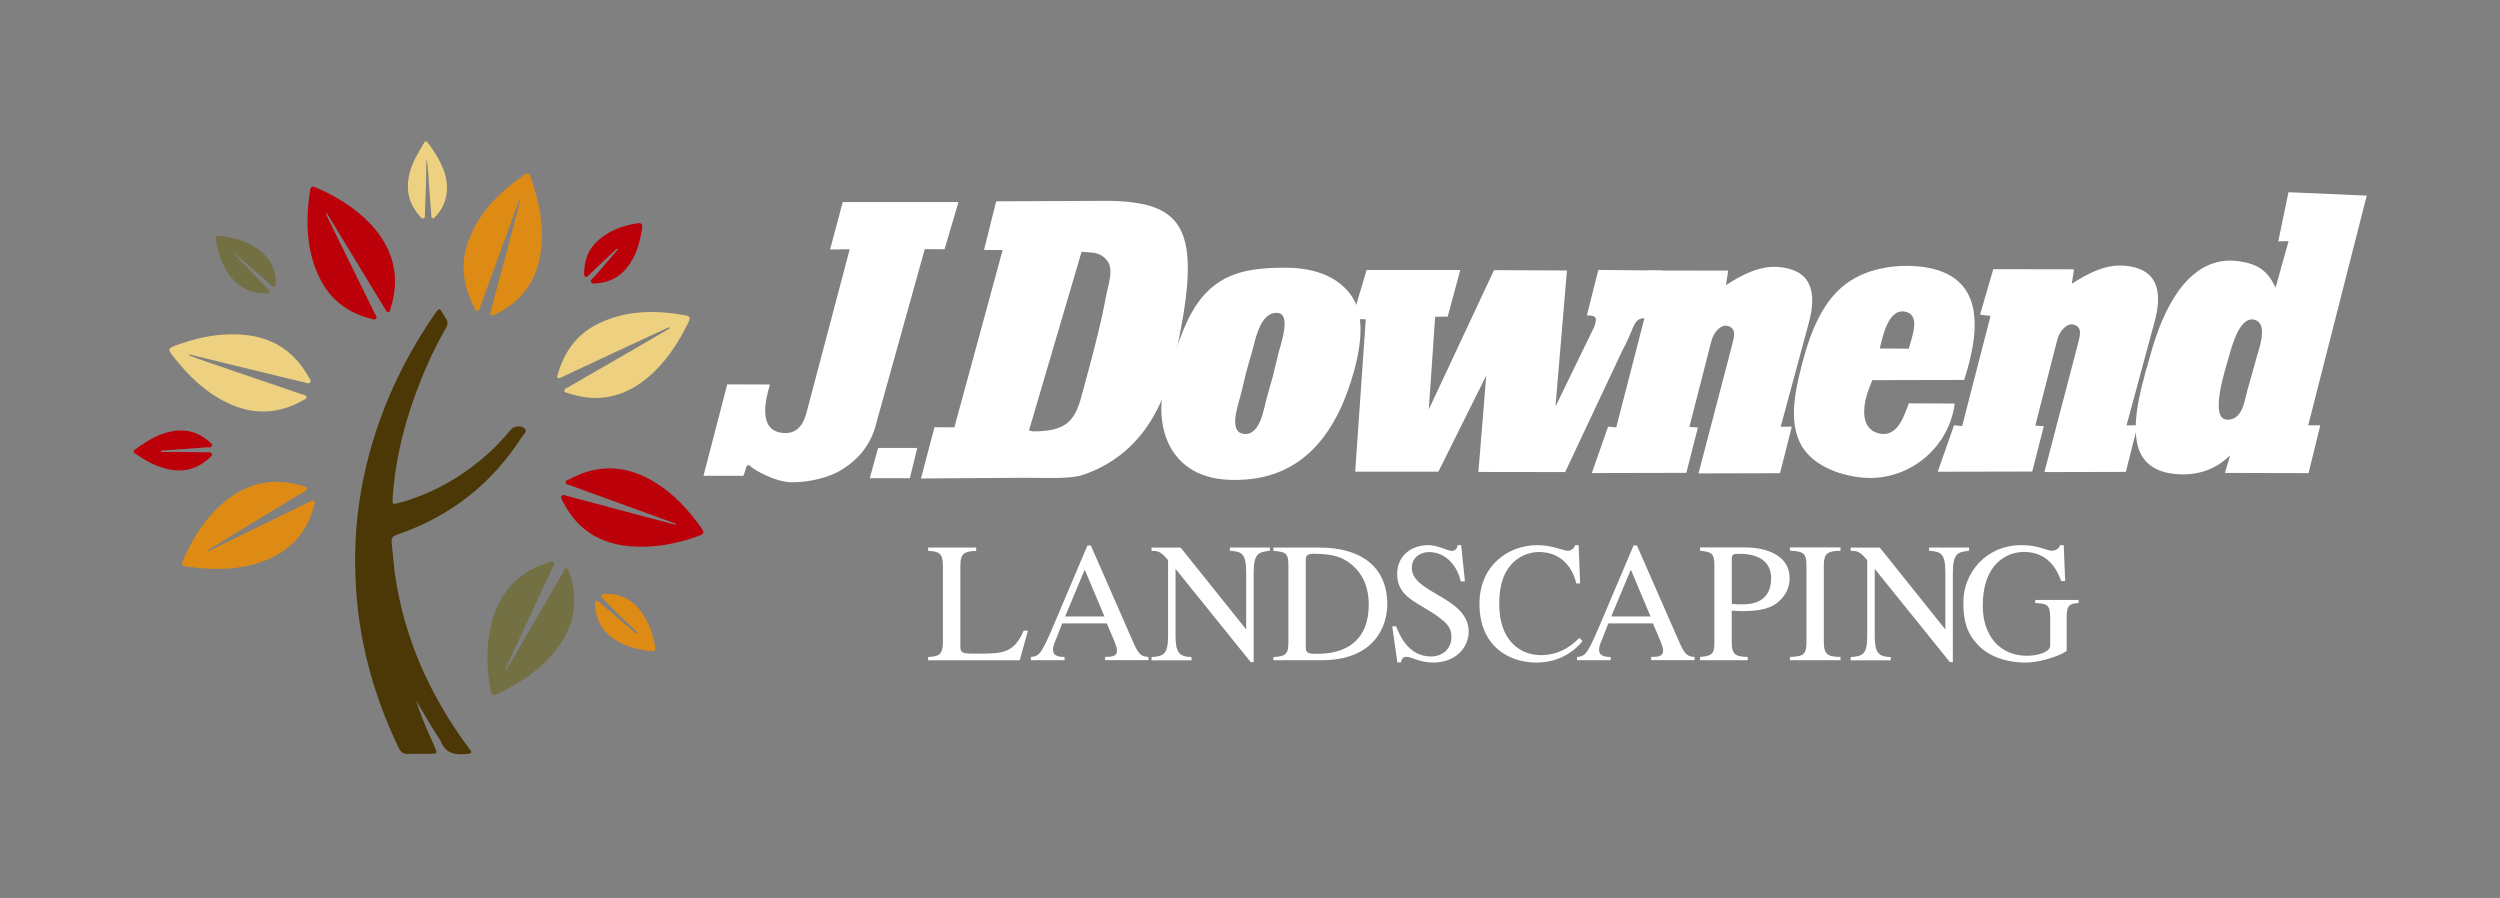<?xml version="1.0" encoding="UTF-8"?>
<svg xmlns="http://www.w3.org/2000/svg" xmlns:xlink="http://www.w3.org/1999/xlink" id="Layer_1" data-name="Layer 1" viewBox="0 0 360 129.3">
  <rect x="0" y="0" width="360" height="129.3" fill="#808080" stroke="none"/>
  <defs>
    <style>
      .cls-1 {
        fill: #4c3806;
      }

      .cls-2 {
        fill: #edd080;
      }

      .cls-3 {
        fill: #bb0009;
      }

      .cls-4 {
        fill: #fff;
      }

      .cls-5 {
        fill: none;
      }

      .cls-6 {
        clip-path: url(#clippath-1);
      }

      .cls-7 {
        fill: #de8b15;
      }

      .cls-8 {
        fill: #737043;
      }

      .cls-9 {
        clip-path: url(#clippath);
      }
    </style>
    <clipPath id="clippath">
      <rect class="cls-5" x="19.28" y="20.39" width="82.01" height="88.23"></rect>
    </clipPath>
    <clipPath id="clippath-1">
      <rect class="cls-5" x="19.28" y="20.39" width="82.01" height="88.23"></rect>
    </clipPath>
  </defs>
  <path class="cls-4" d="M194.92,43.08c-1.71-2.92-5.15-4.53-9.76-4.53-3.07,0-6.53.16-9.41,1.93-4.27,2.66-5.48,7.57-7.17,11.77-3.16,7.88-.9,16.44,8.32,16.84,9.73.42,14.92-5.59,17.65-14.2,1.38-4.34,2.06-8.91.36-11.81ZM183.98,51.35c-.26.97-.44,1.89-.69,2.86-.26.97-.55,1.87-.81,2.85-.49,1.63-.94,5.73-3.39,5.42-2.33-.29-.69-4.38-.34-5.96.26-.97.44-1.89.69-2.86.26-.97.52-1.88.81-2.85.49-1.63,1.1-5.76,3.57-5.76,2.33,0,.51,4.72.15,6.3Z"></path>
  <path class="cls-4" d="M235.03,47.47c-.4.9-.84,2.01-1.36,2.9l-8.29,17.61-12.49-.02,1.13-13.88-6.89,13.84h-11.98s1.52-21.94,1.52-21.94l-1.97-.06,2.09-7.04h13.49l-1.81,6.71-1.81.03-.91,13.33,9.39-20.05,10.5.05-1.65,19.59,5.6-11.52c.31-.88.26-1.19.07-1.37-.19-.18-.53-.23-1.15-.23l1.65-6.55,9.16.09-2.47,6.86c-1.12-.03-1.42.69-1.84,1.65h0Z"></path>
  <path class="cls-4" d="M269.61,54.74l13.23-.03c2.66-8.23,2.63-15.65-6.95-16.38-2.94-.23-6.59.3-9.33,2.04-4.13,2.55-5.94,7.76-7.05,12-1.04,3.94-2.03,8.56-.02,11.92,1.64,2.69,5.13,4.07,8.36,4.45,6.72.8,12.78-4.06,13.63-10.63l-6.61-.03c-.7,1.93-1.65,4.72-3.97,4.39-3.15-.45-2.69-4.05-1.8-6.41l.51-1.33ZM274.21,44.86c2.5.36,1.08,3.71.65,5.35l-4.18-.03c.4-1.51,1.15-5.66,3.53-5.32Z"></path>
  <path class="cls-4" d="M294.39,68l4.75-18.16c.31-1.29.88-2.7-.53-3.1-.98-.27-2.06.93-2.37,2.21l-3.16,12.34,1.23.08-1.67,6.53-13.61.03,2.35-6.69,1.17.11,4.09-15.86-1.51-.18,1.9-6.55,11.63.02-.32,2.08c2.4-1.56,4.93-2.8,7.49-2.61,4.73.36,5.73,3.49,4.38,8.26l-3.99,14.75,1.6-.02-1.7,6.71-11.74.03h0Z"></path>
  <path class="cls-4" d="M340.83,28.17l-11.29-.49-1.47,7.08,1.49-.04-1.88,6.71c-1.11-2.43-2.53-3.42-5.26-3.81-7.48-1.07-11.07,7.47-12.65,13.1-1.03,3.65-2.85,9.26-2.02,13.13.49,2.3,2,3.91,4.96,4.34,3.15.45,6.13-.33,8.43-2.64l-.75,2.55,12.04.03,1.69-6.88h-1.74s8.43-33.08,8.43-33.08ZM324.87,51.78l-1.23,4.36c-.44,1.57-.69,4.3-2.88,4.3-2.76,0-.23-7.53.28-9.35.44-1.57,1.58-5.69,3.69-5.02,1.91.61.58,4.13.13,5.71Z"></path>
  <path class="cls-4" d="M133.17,35.86l-6.93,24.87c-.65,2.85-2.25,5.17-4.91,6.83-2.02,1.31-5.02,1.89-7.23,1.89-2.42,0-5.48-1.77-5.99-2.27-.74-.74-.69.7-1.08,1.34h-5.73l3.42-13.17,6.16.02c-.7,2.28-1.69,6.54,1.72,6.96,2.34.29,3.22-1.41,3.67-3.41l6.09-23.03-2.83.04,1.82-6.83h16.67l-2.01,6.8-2.84-.03h0Z"></path>
  <polygon class="cls-4" points="131.02 68.86 125.25 68.86 126.45 64.5 132.09 64.5 131.02 68.86 131.02 68.86"></polygon>
  <path class="cls-4" d="M244.58,68.19l4.75-18.16c.31-1.29.88-2.7-.53-3.1-.98-.27-2.06.93-2.37,2.21l-3.16,12.34,1.23.08-1.67,6.53-13.61.03,2.35-6.69,1.17.11,4.09-15.86-1.51-.18,1.91-6.55,11.63.02-.32,2.08c2.4-1.56,4.93-2.8,7.49-2.61,4.73.36,5.73,3.49,4.38,8.26l-3.99,14.75,1.6-.02-1.7,6.71-11.74.03h0Z"></path>
  <path class="cls-4" d="M299.32,86.39h-6.25v.44c1.67.12,2.16.15,2.16,2.18v3.97c0,.88-1.69,1.45-3.36,1.45-3.8,0-6.35-2.77-6.35-7.21,0-6.2,3.6-7.74,5.93-7.74,3.43,0,4.71,2.43,5.37,4.19h.56l-.2-5.17h-.54c-.15.69-.96.81-1.15.81-.78,0-1.91-.81-4.39-.81-5.2,0-8.38,4.09-8.38,8.21,0,3.21.74,4.66,2.03,6.08,1.74,1.89,4.46,2.62,6.89,2.62,2.7,0,5.96-1.42,5.96-1.76v-4.93c0-1.74.64-1.79,1.72-1.89v-.44h0ZM283.54,78.84h-5.76v.47c1.67.12,2.35.32,2.35,3.14v8.19l-9.44-11.79h-4.19v.47c.98,0,1.37.12,2.38,1.35v10.81c0,2.65-.51,3.01-2.38,3.14v.47h5.76v-.47c-1.79-.07-2.3-.61-2.3-3.14v-9.56l10.83,13.43h.42v-12.89c0-2.87.78-2.97,2.33-3.14v-.47h0ZM257.75,95.07h7.28v-.47c-1.81-.05-2.4-.29-2.4-2.21v-10.88c0-1.96.61-2.13,2.4-2.21v-.47h-7.28v.47c2.03.1,2.38.39,2.38,2.21v10.88c0,1.74-.29,2.16-2.38,2.21v.47h0ZM249.37,80.58c0-.81.27-.83,1.01-.83,1.08,0,4.66.05,4.66,3.55,0,3.73-3.28,3.73-4.19,3.73-.51,0-1-.02-1.47-.07v-6.37h0ZM244.81,79.31c1.79.17,2.06.47,2.06,2.21v10.61c0,1.76,0,2.33-2.06,2.47v.47h6.86v-.47c-1.89-.05-2.3-.42-2.3-2.21v-4.46c.59.05,1.05.07,1.64.07,2.57,0,4.14-.44,5.2-1.45.42-.39,1.49-1.4,1.49-3.31,0-3.11-3.04-4.41-6.42-4.41h-6.47v.47h0ZM232.02,88.77l2.82-6.74,2.84,6.74h-5.66ZM244.03,94.6c-1.08-.07-1.42-.34-2.21-2.13l-6.1-13.92h-.49l-5.1,12.03c-.47,1.08-1.23,2.87-1.79,3.48-.44.47-.86.51-1.25.54v.47h4.85v-.47c-.51,0-1.67,0-1.67-1.03,0-.27.07-.61.2-.93l1.13-2.87h6.42l1,2.35c.15.34.47,1.15.47,1.54,0,.91-.81.93-1.72.93v.47h6.25v-.47h0ZM227.54,84.01l-.22-5.51h-.51c-.2.81-1,.81-1.13.81-.54,0-2.13-.81-4.31-.81-4.22,0-8.33,2.97-8.33,8.45,0,6.1,4.24,8.46,8.19,8.46,4.51,0,6.62-3.06,6.64-3.11l-.44-.44c-.76.74-2.52,2.48-5.54,2.48s-6-2.13-6-7.33c0-3.53,1.08-5.1,2.03-6.03,1.03-1,2.45-1.49,3.68-1.49,3.01,0,4.78,1.96,5.39,4.53h.56ZM210.41,78.5h-.51c-.05.27-.17.83-.86.83-.61,0-1.94-.83-3.41-.83-2.21,0-4.44,1.37-4.44,4.17,0,2.43,1.57,3.5,3.82,4.8,3.6,2.11,3.99,2.94,3.99,4.34,0,1.32-.98,2.72-2.94,2.72-3.31,0-4.56-3.19-5.02-4.34h-.56l.74,5.2h.54c0-.39.25-.81.76-.81.74,0,1.94.83,3.8.83,3.5,0,5.17-2.35,5.17-4.44,0-5.02-8.19-5.51-8.19-9.19,0-1.52,1.25-2.28,2.48-2.28,2.57,0,4.14,2.21,4.56,4.22h.61l-.54-5.22h0ZM188.03,80.7c0-.49,0-.96,1.15-.96,3.09,0,4.46.66,5.64,1.72,1.69,1.52,2.28,3.5,2.28,5.56,0,7.13-6.03,7.13-7.6,7.13-1.18,0-1.47-.17-1.47-1v-12.45h0ZM183.37,95.07h6.96c7.5,0,9.44-4.8,9.44-8.06,0-5.49-3.9-8.16-9.78-8.16h-6.62v.47c1.89.15,2.16.39,2.16,2.21v10.88c0,1.72-.29,2.11-2.16,2.21v.47h0ZM182.86,78.84h-5.76v.47c1.67.12,2.35.32,2.35,3.14v8.19l-9.44-11.79h-4.19v.47c.98,0,1.37.12,2.38,1.35v10.81c0,2.65-.51,3.01-2.38,3.14v.47h5.76v-.47c-1.79-.07-2.3-.61-2.3-3.14v-9.56l10.83,13.43h.42v-12.89c0-2.87.78-2.97,2.33-3.14v-.47h0ZM153.38,88.77l2.82-6.74,2.84,6.74h-5.66ZM165.39,94.6c-1.08-.07-1.42-.34-2.21-2.13l-6.1-13.92h-.49l-5.1,12.03c-.47,1.08-1.23,2.87-1.79,3.48-.44.47-.86.51-1.25.54v.47h4.85v-.47c-.51,0-1.67,0-1.67-1.03,0-.27.07-.61.2-.93l1.13-2.87h6.42l1,2.35c.15.34.47,1.15.47,1.54,0,.91-.81.93-1.72.93v.47h6.25v-.47h0ZM140.56,78.84h-6.91v.47c1.54.12,2.13.27,2.13,2.21v10.88c0,1.89-.56,2.11-2.13,2.21v.47h13.19l1.18-4.26h-.61c-1.4,3.21-2.97,3.31-6.64,3.31-2.03,0-2.48-.02-2.48-1.01v-11.59c0-1.94.61-2.11,2.28-2.21v-.47h0Z"></path>
  <path class="cls-4" d="M159.73,28.92l-16.28.07-1.75,7,2.68.02-6.95,25.53-2.86-.02-1.95,7.38,14.79-.1c2.83,0,6.69.21,8.51-.41,7.96-2.7,11.55-9.33,13.12-16.25,4.32-18.94,1.88-23-9.3-23.22ZM159.16,43.24c-.92,4.87-2.79,11.43-3.41,13.76-.98,3.75-2.37,5.12-6.99,5.12l-.59-.12,7.58-25.75c1.5.19,2.39-.06,3.47,1.03,1.32,1.32.42,3.34-.07,5.96Z"></path>
  <g id="STANDARD">
    <g class="cls-9">
      <g class="cls-6">
        <path class="cls-3" d="M19.28,65.17c1.71,1.23,3.51,2.24,5.65,2.52,2.03.26,3.74-.37,5.21-1.74.18-.17.49-.34.34-.65-.12-.25-.43-.16-.66-.16-1.12-.02-2.24-.04-3.37-.05-1.09,0-2.18,0-3.28,0,0-.07,0-.14,0-.2,2.21-.16,4.41-.32,6.62-.48.25-.02.6.1.72-.2.11-.3-.21-.46-.4-.63-2.02-1.77-4.3-1.95-6.75-1.09-1.51.53-2.8,1.44-4.08,2.36v.32Z"></path>
        <path class="cls-2" d="M61.17,20.39c-.89,1.52-1.85,3-2.24,4.76-.49,2.21-.06,4.19,1.46,5.89.16.19.32.52.63.38.26-.11.16-.43.17-.65.1-2.64.22-5.28.2-7.92.33,1.39.28,2.81.41,4.22.12,1.27.19,2.55.3,3.83.02.19-.05.48.23.53.2.04.3-.19.43-.32,1.76-1.83,2.09-4.51.9-7.18-.57-1.28-1.33-2.44-2.17-3.54h-.32Z"></path>
        <path class="cls-1" d="M59.95,100.95c1.13,1.91,2.24,3.81,3.45,5.66.03.04.06.09.08.14.73,1.88,2.26,2,3.94,1.8.78-.1.34-.5.15-.76-1.12-1.47-2.15-3-3.12-4.57-3.84-6.22-6.42-12.91-7.52-20.15-.25-1.63-.34-3.29-.53-4.94-.08-.65.19-.94.8-1.15,7.67-2.62,13.69-7.36,18.04-14.19.2-.32.79-.69.27-1.13-.49-.42-1.53-.29-1.89.14-1.18,1.43-2.45,2.76-3.85,3.97-3.62,3.12-7.7,5.38-12.32,6.65-.92.25-.98.23-.91-.73.33-4.86,1.4-9.56,3.01-14.15,1.26-3.59,2.8-7.06,4.7-10.36.49-.86-.09-1.36-.43-1.95-.54-.94-.58-.93-1.19-.05-5.3,7.68-8.92,16.06-10.59,25.25-.89,4.89-1.09,9.82-.74,14.77.55,7.89,2.69,15.34,6.09,22.46.32.68.72.96,1.47.91,1.07-.06,2.14,0,3.21-.02.87,0,.92-.08.58-.86-.82-1.83-1.64-3.66-2.31-5.55-.14-.4-.27-.79-.41-1.19"></path>
        <path class="cls-3" d="M47.08,30.73c.84,1.38,1.68,2.76,2.52,4.14,1.95,3.2,3.89,6.4,5.84,9.6.12.2.19.51.48.47.27-.04.27-.36.34-.58,1.46-4.67.31-8.71-2.99-12.19-2.19-2.3-4.87-3.9-7.76-5.17-.48-.21-.77-.15-.86.41-.64,4.3-.59,8.55,1.35,12.56,1.52,3.16,4.07,5.09,7.46,5.93.23.06.51.21.68.01.22-.25-.04-.5-.15-.73-2.22-4.51-4.44-9.02-6.66-13.54-.14-.28-.26-.57-.39-.85.05-.03.09-.05.14-.08"></path>
        <path class="cls-3" d="M97.3,75.57c-1.75-.46-3.5-.92-5.24-1.38-3.43-.92-6.87-1.84-10.3-2.75-.29-.08-.68-.32-.9-.02-.2.28.1.61.24.88,2.05,4.04,5.43,6.07,9.87,6.38,3.27.23,6.44-.35,9.52-1.47.98-.36,1.01-.48.39-1.34-1.77-2.48-3.81-4.69-6.41-6.32-4.04-2.53-8.2-2.87-12.45-.54-.22.12-.6.16-.57.47.02.3.4.31.64.4,4.9,1.78,9.79,3.56,14.69,5.34.19.07.38.15.57.23-.01.04-.03.08-.04.12"></path>
        <path class="cls-7" d="M29.93,79.23c2.44-1.49,4.87-2.98,7.31-4.47,2.15-1.31,4.3-2.6,6.44-3.91.21-.13.57-.2.5-.54-.06-.26-.38-.27-.6-.33-4.1-1.26-7.81-.53-11.13,2.18-2.76,2.25-4.6,5.17-6.04,8.37-.37.81-.28.97.61,1.08,4.25.56,8.43.53,12.39-1.44,3.09-1.54,4.95-4.07,5.82-7.37.06-.23.19-.51-.03-.68-.23-.18-.45.05-.66.15-4.59,2.24-9.17,4.49-13.76,6.73-.26.13-.52.24-.78.37-.02-.05-.04-.09-.06-.14"></path>
        <path class="cls-7" d="M74.94,28.74c-.5,1.93-1,3.86-1.51,5.78-.9,3.39-1.81,6.77-2.72,10.15-.06.23-.21.5,0,.68.21.19.46-.01.67-.11,3.83-1.84,5.96-4.91,6.51-9.1.48-3.67-.26-7.18-1.47-10.62-.15-.42-.3-.78-.84-.41-3.66,2.56-6.78,5.57-8.25,9.94-1.09,3.24-.55,6.33,1.01,9.29.1.18.18.46.42.42.3-.05.33-.4.41-.63,1.52-4.17,3.04-8.34,4.56-12.51.35-.97.72-1.95,1.08-2.92.04.01.09.03.13.04"></path>
        <path class="cls-8" d="M72.78,96.34c.44-.96.88-1.92,1.32-2.88,1.82-3.9,3.64-7.8,5.45-11.7.11-.25.43-.53.18-.79-.23-.23-.56-.02-.83.07-4.63,1.45-7.27,4.67-8.28,9.34-.64,3-.52,6,.02,8.99.09.47.18.94.86.62,3.95-1.88,7.49-4.28,9.73-8.17,1.71-2.98,1.89-6.13.74-9.36-.08-.22-.1-.55-.34-.6-.34-.07-.4.31-.52.52-2.42,4.16-4.83,8.32-7.25,12.48-.3.52-.61,1.04-.92,1.56-.05-.03-.09-.05-.14-.08"></path>
        <path class="cls-2" d="M96.46,47.27c-1.47.86-2.94,1.73-4.41,2.58-3.4,1.97-6.81,3.92-10.21,5.89-.22.13-.58.22-.56.51.02.31.4.31.63.39,4.16,1.39,7.89.58,11.25-2.18,2.66-2.19,4.48-4.99,5.97-8.04.22-.46.37-.87-.35-1-4.38-.8-8.69-.78-12.77,1.26-3.02,1.51-4.8,4.08-5.71,7.28-.04.15-.14.33,0,.45.17.14.36,0,.52-.07,2.49-1.17,4.98-2.34,7.48-3.5,2.68-1.25,5.37-2.49,8.06-3.74.03.06.06.12.1.17"></path>
        <path class="cls-2" d="M27.34,51.06c3.27.8,6.54,1.59,9.81,2.39,2.26.55,4.52,1.1,6.78,1.64.24.06.55.24.74-.05.17-.27-.08-.5-.21-.73-2.82-5.06-7.3-6.51-12.52-6.11-2.31.18-4.53.76-6.69,1.57-1.06.4-1.1.53-.41,1.42,2.18,2.82,4.68,5.28,7.94,6.84,3.73,1.78,7.39,1.63,10.97-.45.17-.1.45-.16.39-.43-.05-.24-.32-.25-.52-.32-4.58-1.57-9.16-3.12-13.74-4.69-.88-.3-1.75-.63-2.63-.94.02-.05.05-.1.07-.15"></path>
        <path class="cls-3" d="M88.99,35.92c-1.15,1.33-2.31,2.65-3.46,3.98-.18.21-.55.42-.42.72.16.35.57.19.87.17,2.48-.18,4.13-1.57,5.24-3.7.67-1.29,1.02-2.7,1.23-4.13.11-.76-.05-.92-.81-.79-2.26.38-4.32,1.18-5.95,2.89-1.11,1.17-1.52,2.61-1.58,4.17,0,.23-.05.54.22.64.22.08.37-.17.52-.31,1.26-1.19,2.52-2.39,3.78-3.58.07-.07.17-.12.25-.18.04.04.07.08.11.12"></path>
        <path class="cls-7" d="M91.55,91.2c-1.67-1.42-3.33-2.84-5-4.26-.2-.17-.41-.47-.66-.38-.34.13-.19.52-.17.79.16,2.42,1.47,4.07,3.54,5.17,1.31.69,2.75,1.04,4.22,1.22.82.1.98-.05.82-.85-.4-1.99-1.08-3.85-2.47-5.4-1.27-1.41-2.84-2.03-4.71-1.96-.18,0-.41-.04-.51.14-.13.24.09.4.23.55.8.83,1.6,1.65,2.42,2.46.82.8,1.67,1.57,2.51,2.35-.07.06-.14.12-.21.18"></path>
        <path class="cls-8" d="M33.94,36.61c1.63,1.41,3.25,2.82,4.88,4.23.21.18.4.55.71.43.32-.13.17-.52.17-.8-.04-1.9-.92-3.39-2.42-4.49-1.67-1.24-3.61-1.81-5.67-2.02-.41-.04-.62.03-.54.5.4,2.36,1.14,4.57,2.97,6.24,1.2,1.1,2.63,1.59,4.26,1.54.18,0,.42.07.51-.12.12-.25-.14-.38-.27-.52-1.4-1.47-2.81-2.93-4.22-4.39-.16-.16-.31-.34-.46-.51.03-.03.06-.06.09-.09"></path>
      </g>
    </g>
  </g>
</svg>
